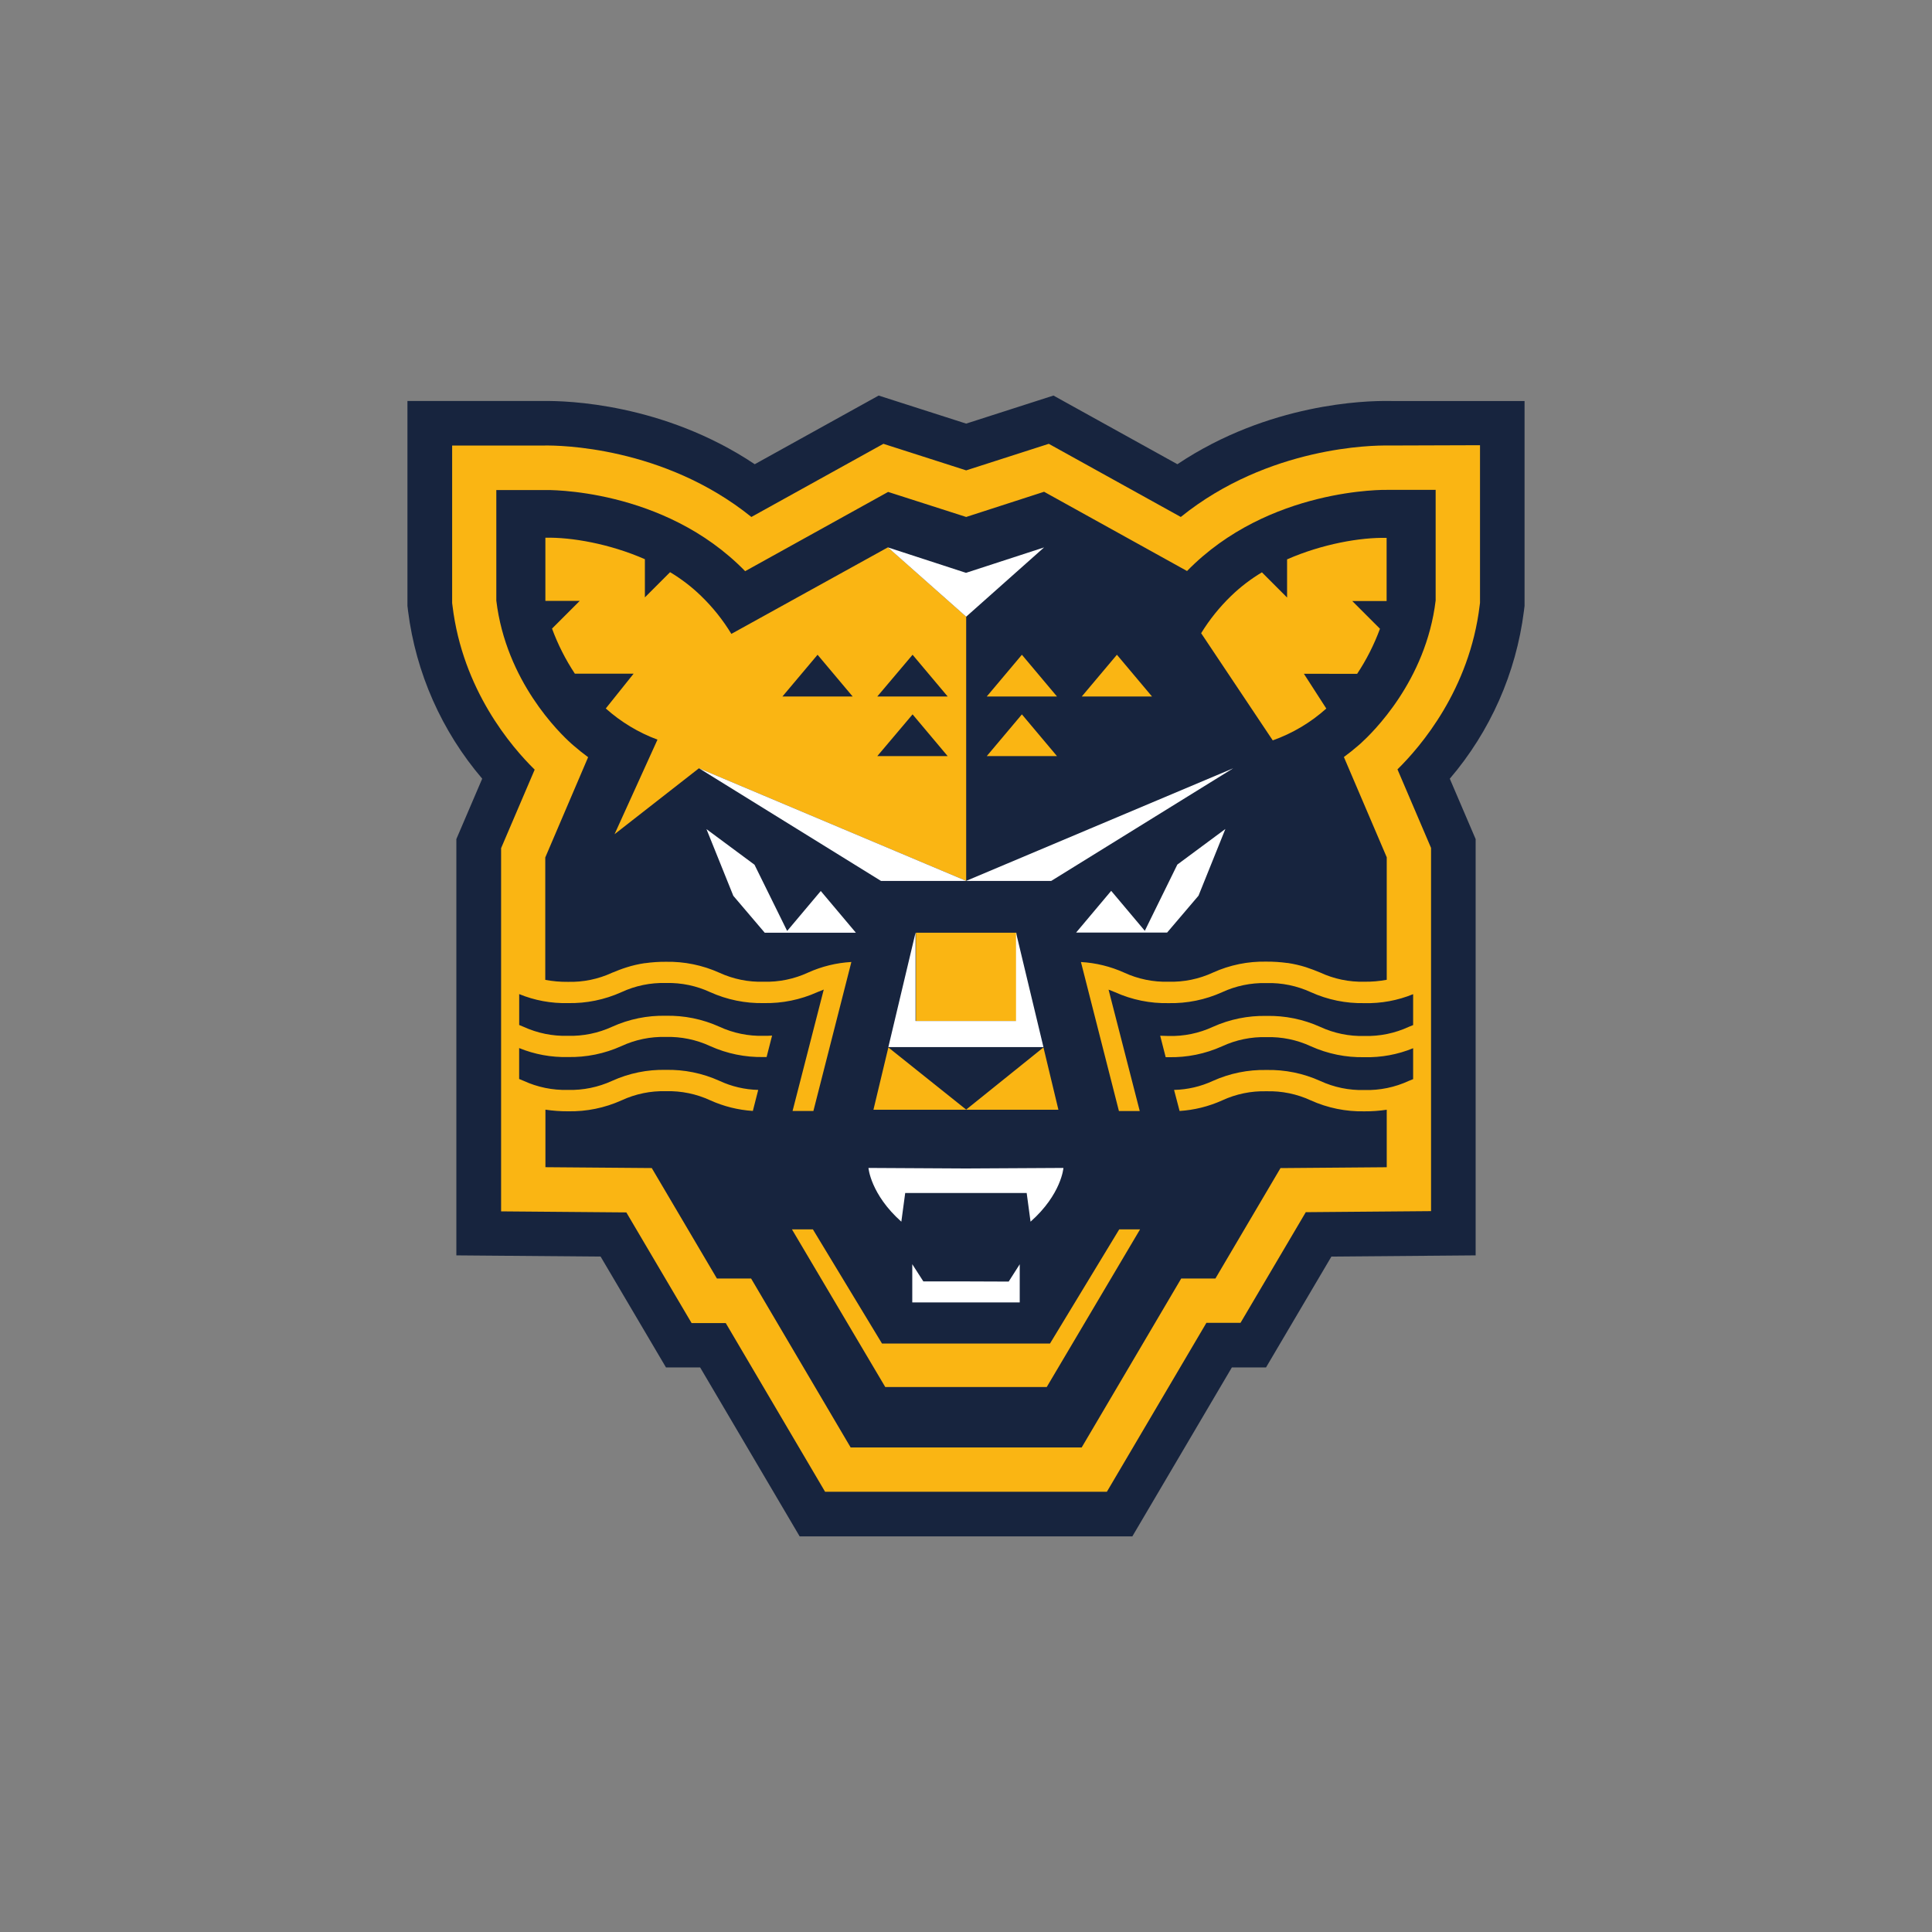 <svg viewBox="0 0 500 500" xmlns="http://www.w3.org/2000/svg"><rect x="0" y="0" width="500" height="500" fill="#808080" stroke="none"/><path d="m359.045 103.78c-5.42-.07-30.66.52-54.34 16.36l-32.07-17.77-22.59 7.26-22.65-7.26-32.07 17.77c-23.67-15.83-48.91-16.43-54.34-16.36h-35.54v53l.16 1.37c2.034 16.018 8.704 31.092 19.19 43.37l-6.69 15.63v107.74l37.33.31 16.92 28.69h8.84l25.76 43.73h86.09l25.76-43.73h8.84l16.92-28.69 37.33-.31v-107.73l-6.69-15.63c10.484-12.274 17.151-27.346 19.18-43.36l.17-1.38v-53z" fill="#17243e"/><path d="m358.985 115.3c-3.34-.05-30.62.13-53.4 18.49l-34.16-18.93-21.38 6.87-21.42-6.87-34.17 18.93c-22.76-18.34-50-18.54-53.39-18.49h-24.05v40.77l.09.69c2.62 21.77 15.23 36.5 21.27 42.42l-8.69 20.32v94l32.41.27 16.89 28.64h8.84l25.71 43.66h72.92l25.76-43.72h8.83l16.89-28.64 32.42-.27v-94l-8.69-20.33c6-5.91 18.65-20.64 21.27-42.41l.09-.69v-40.79z" fill="#fab513"/><path d="m352.145 192.4c3-2.73 16.89-16.13 19.4-37v-28.62h-12.66s-30.54-.67-51.68 21l-37-20.51-20.16 6.52-20.2-6.48-37 20.51c-21.14-21.71-51.68-21-51.68-21h-12.72v28.62c2.52 20.87 16.36 34.27 19.41 37l.6.52c1.23 1.07 2.48 2.06 3.75 3l-11.09 25.95v31.68c1.925.361 3.881.532 5.84.51 3.962.108 7.894-.703 11.49-2.37 1.12-.46 2.32-.94 3.68-1.37 1.535-.49 3.106-.855 4.7-1.09h.12c1.775-.252 3.567-.372 5.36-.36 4.773-.098 9.508.869 13.86 2.83 3.595 1.654 7.525 2.452 11.48 2.33 3.962.109 7.895-.702 11.49-2.37 3.534-1.593 7.33-2.521 11.2-2.74l-2.63 10.32-7.2 28.24h-5.39l1.8-7 5.21-20.29 1.06-4.13c-.55.21-1.11.44-1.67.67-4.352 1.963-9.087 2.929-13.86 2.83-4.773.097-9.507-.87-13.86-2.83-3.545-1.647-7.422-2.458-11.33-2.37h-.15c-3.962-.109-7.895.702-11.49 2.37-4.352 1.964-9.087 2.93-13.86 2.83-4.316.104-8.607-.689-12.6-2.33v8l1.11.46c3.597 1.648 7.525 2.449 11.48 2.34 3.96.106 7.892-.702 11.49-2.36 4.35-1.967 9.087-2.934 13.86-2.83 4.773-.102 9.509.865 13.86 2.83 3.594 1.659 7.523 2.467 11.48 2.36.78 0 1.5 0 2.17-.06l-1.42 5.55h-.75c-4.77.098-9.501-.869-13.85-2.83-3.596-1.667-7.528-2.478-11.49-2.37-3.962-.109-7.895.702-11.49 2.37-4.352 1.963-9.087 2.929-13.86 2.83-4.315.101-8.604-.688-12.6-2.32v8l1.11.46c3.598 1.66 7.529 2.471 11.49 2.37 3.96.106 7.892-.702 11.49-2.36 4.35-1.967 9.087-2.934 13.86-2.83 4.773-.102 9.509.865 13.86 2.83 3.155 1.472 6.58 2.275 10.06 2.36l-1.39 5.44c-3.801-.247-7.527-1.175-11-2.74-3.596-1.667-7.528-2.478-11.49-2.37-3.962-.109-7.895.702-11.49 2.37-4.352 1.963-9.087 2.929-13.86 2.83-1.955.011-3.907-.129-5.84-.42v14.89l27.52.22 16.86 28.59h8.85l25.76 43.72h59.79l25.76-43.72h8.85l16.85-28.59h1.49l26-.21v-14.88c-1.91.287-3.839.424-5.77.41-4.772.102-9.507-.862-13.86-2.82-3.595-1.668-7.528-2.479-11.49-2.37-3.962-.107-7.894.704-11.49 2.37-3.472 1.565-7.199 2.49-11 2.73l-1.43-5.45c3.479-.078 6.904-.875 10.06-2.34 4.353-1.957 9.088-2.92 13.86-2.82 4.772-.102 9.507.862 13.86 2.82 3.596 1.667 7.528 2.478 11.49 2.37 3.962.107 7.894-.704 11.49-2.37l1.11-.45v-8c-3.994 1.637-8.285 2.427-12.6 2.32-4.772.102-9.507-.862-13.86-2.82-3.595-1.668-7.528-2.479-11.49-2.37-3.962-.107-7.894.704-11.49 2.37-4.349 1.958-9.081 2.922-13.85 2.82h-.75l-1.42-5.55c.67 0 1.39.06 2.17.06 3.959.109 7.888-.702 11.48-2.37 4.353-1.957 9.088-2.92 13.86-2.82 4.772-.102 9.507.862 13.86 2.82 3.596 1.667 7.528 2.478 11.49 2.37 3.962.107 7.894-.704 11.49-2.37l1.11-.45v-8c-3.994 1.637-8.285 2.427-12.6 2.32-4.773.104-9.51-.863-13.86-2.83-3.598-1.659-7.53-2.467-11.49-2.36h-.15c-3.907-.086-7.782.721-11.33 2.36-4.351 1.965-9.087 2.932-13.86 2.83-4.773.102-9.509-.865-13.86-2.83-.56-.22-1.11-.45-1.67-.66l1.06 4.13 5.21 20.29 1.8 7h-5.39l-7.2-28.25-2.63-10.32c3.871.221 7.667 1.153 11.2 2.75 3.594 1.659 7.523 2.464 11.48 2.35 3.962.108 7.894-.703 11.49-2.37 4.347-1.968 9.08-2.935 13.85-2.83 1.793-.01 3.584.107 5.36.35h.12c1.593.236 3.164.597 4.7 1.08 1.36.44 2.56.92 3.68 1.38 3.594 1.674 7.527 2.492 11.49 2.39 1.935.023 3.868-.144 5.77-.5v-31.7l-11.09-25.95c1.27-.94 2.52-1.93 3.75-3zm-102.1 94.76 20-16.09 3.87 16.13h-47.87l3.86-16.13zm-13-22.88v-22.89h26v22.89zm-56.16-65.45-21.84 17.06 11.11-24.47c-4.924-1.832-9.462-4.569-13.38-8.07l7.2-9h-15.2c-2.416-3.648-4.399-7.564-5.91-11.67l7.18-7.18h-8.9v-16.34c6.76-.15 16.62 1.56 25.75 5.56v9.88l6.52-6.52c2.894 1.728 5.579 3.785 8 6.13 3.032 2.928 5.674 6.236 7.86 9.84l40.52-22.4 20.25 17.95v68.38zm108.77 119.33h5.39l-24.15 40.8h-41.79l-24.15-40.8h5.42l17.89 29.55h43.47zm47.79-143.79 5.8 9c-4.038 3.625-8.747 6.424-13.86 8.24l-18.53-27.74c2.163-3.518 4.76-6.75 7.73-9.62 2.421-2.345 5.106-4.402 8-6.13l6.51 6.52v-9.88c9.14-4 19-5.71 25.76-5.56v16.34h-8.9l7.18 7.18c-1.511 4.106-3.494 8.022-5.91 11.67zm-101.27-4.92 9.08 10.8h-18.21zm-24.59 0 9.08 10.8h-18.17zm24.59 15.43 9.08 10.8h-18.21z" fill="#17243e"/><path d="m249.935 159.51-20.14-17.84 20.2 6.58 20.21-6.58-20.16 17.93zm-46.22 81.42-8.45-17.14-12.43-9.21 6.95 17.26 8.13 9.55h23.59l-9.09-10.8zm46.25-12.94h22.08l47.11-29.16-69.11 29.14-69.14-29.14 47.11 29.16zm-20.06 43h40.14l-7.1-29.64v22.89h-26v-22.89zm66.37-30.1-8.7-10.34-9.08 10.8h23.55l8.13-9.55 6.95-17.26-12.43 9.21zm-71.52 61.37s.55 6.82 8.51 13.91l1-7.42h31.44l1 7.42c8-7.09 8.51-13.91 8.51-13.91l-25.25.14zm25.74 29.37h-11.53l-2.87-4.46v9.9h27.81v-9.88l-2.86 4.48z" fill="#fff"/><g fill="#fab513"><path d="m273.545 180.25h-18.17l9.09-10.8z"/><path d="m298.135 180.25h-18.17l9.09-10.8z"/><path d="m273.545 195.68h-18.17l9.09-10.8z"/></g></svg>